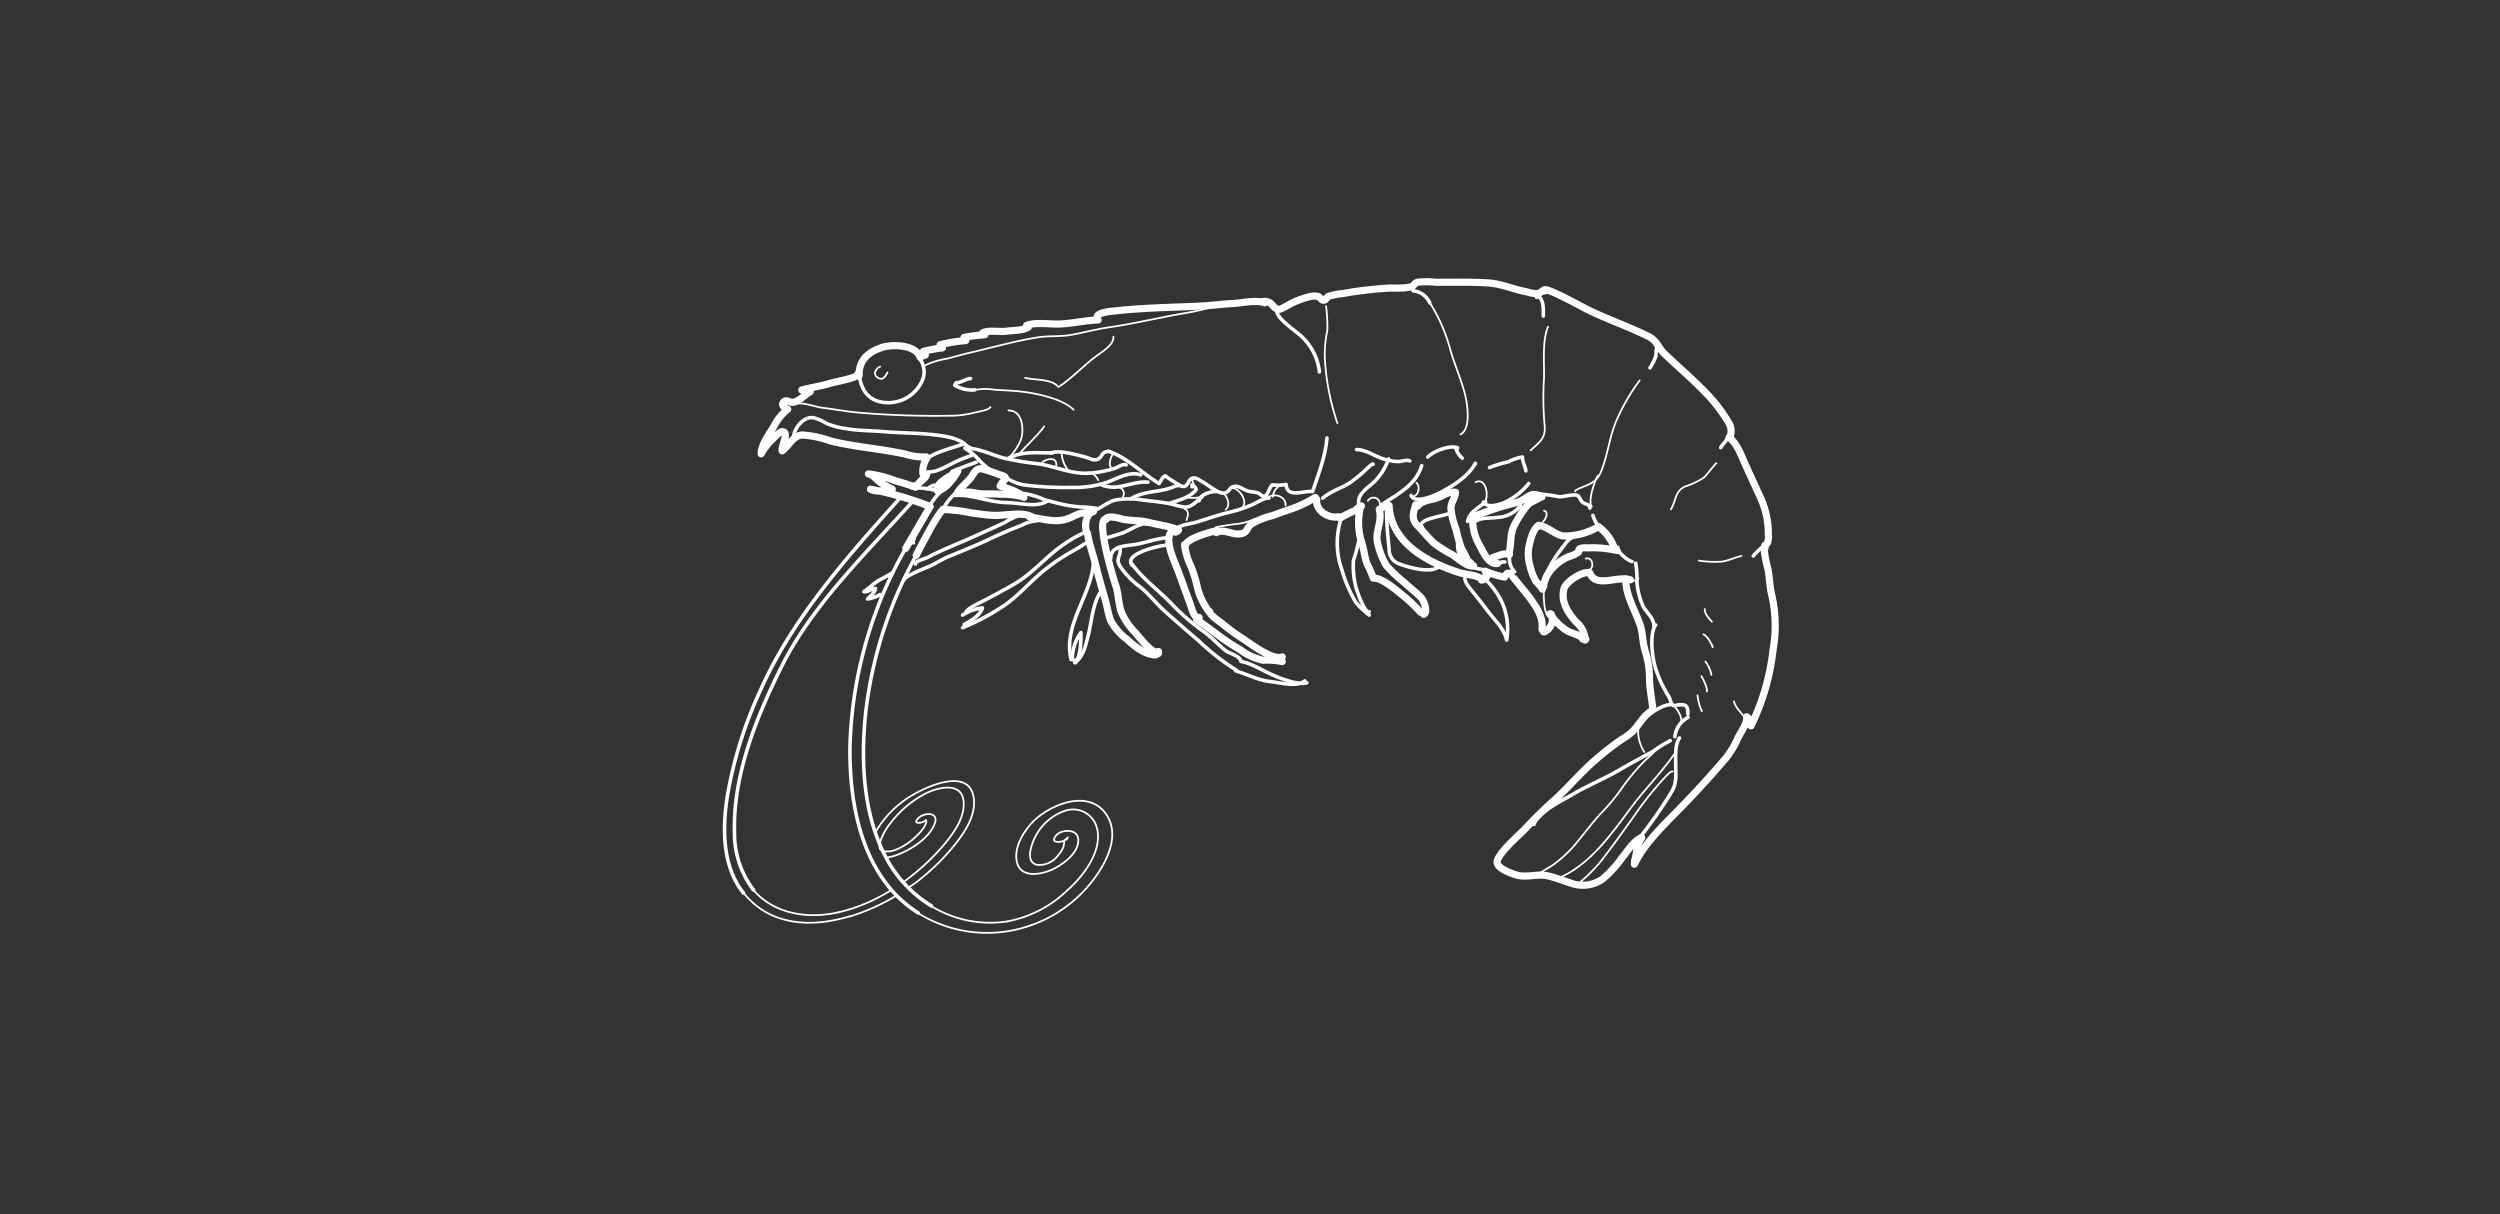 <svg id="fish" xmlns="http://www.w3.org/2000/svg" viewBox="0 0 350 170"><rect x="0" y="0" width="350" height="170" fill="#333333" stroke="none"/><defs><style>.cls-1,.cls-2,.cls-3{fill:none;stroke:#fff;stroke-linecap:round;stroke-linejoin:round;}.cls-2{stroke-width:0.5px;}.cls-3{stroke-width:0.25px;}</style></defs><g id="shrimp"><path class="cls-1" d="M177.09,42.39c-1.26-.42-3,0-4.32.09-1.7.09-3.37.32-5.08.39-3.79.17-7.73.23-11.51.65-.62.07-3.23.21-2.45,1.27-1.77.06-3.54.49-5.34.57-1.4.06-3.38-.29-4.66.19a2.53,2.53,0,0,1,.23.26c-.75.49-2.19.43-3.06.56s-2.55-.2-3.33.23c.08,0,.21.19.32.26a24.58,24.58,0,0,0-2.92.38c.21.19.14.27.24.44a21.46,21.46,0,0,0-3.6.59c.11.09.21.33.33.43a21.83,21.83,0,0,0-2.66.49c.16.14.16.38.26.53-.35.08-.75.16-.64.29"/><path class="cls-1" d="M128.81,50c-.57-1.75-3.89-1.83-5.31-1.37-2.06.67-3.28,1.88-3.24,4-.05-.11-.13-.15-.2-.25"/><path class="cls-1" d="M120.25,52.43c-.8.63-2.92.91-4,1.23-1.31.39-2.66.59-4,.94a3.32,3.32,0,0,1,1.17.25c-.79.45-1.62,1.41-2.48,1.49-.39,0-1-.55-1.33.09-.19.43.33.68.67.87a6.82,6.82,0,0,0-1.85,2.24c-.64,1.13-1.87,2.67-1.87,4a8.14,8.14,0,0,1,1.54-2c.28-.27,1-1.08,1.4-1.1,1.07,0-.11,1.87,0,2.68,1-.73,1.51-2.16,2.84-2.22a14.52,14.52,0,0,1,3.92.83c3.47.87,7.07,1.08,10.53,1.86a8.58,8.58,0,0,0,2.88.38"/><path class="cls-1" d="M176.9,42.2c1.22-.12,1.26,1,2.09,1.11.37.07,1.7-.85,2.13-1a12.7,12.7,0,0,1,2.09-.74,2.87,2.87,0,0,1,1.27-.09c.28.08.53.54.76.55.48,0,.39-.38.78-.55a9,9,0,0,1,1.89-.37,56.57,56.57,0,0,1,6.09-.75c1.05-.1,2.75.11,3.7-.27.26-.11.33-.45.74-.57a11.1,11.1,0,0,1,2.64,0c2.39,0,4.88-.06,7.27.09,1.85.12,3.58.92,5.37,1.24a5,5,0,0,0,1.55.26c.4-.09.68-.5,1-.38"/><path class="cls-1" d="M216.16,40.62c.21-.53,5.49,2.44,6.32,2.84,2.69,1.28,5.49,2.26,8.18,3.58,1.41.68,1.39,1.55,2.35,2.47,1.89,1.82,3.87,3.49,5.7,5.38A22.34,22.34,0,0,1,242,59.15a2.18,2.18,0,0,1,.13,2.15c1.06.79,1.65,2.47,2.19,3.67.7,1.56,1.42,3.12,2.14,4.67a12.32,12.32,0,0,1,1.11,5.21,2.56,2.56,0,0,1-.11,1.1c-.13.41-.55.22-.35.76"/><path class="cls-1" d="M247,77a15.76,15.76,0,0,0,.54,2.77c.2,1.18.22,2.4.51,3.56a19.16,19.16,0,0,1,.18,7.62,32.4,32.4,0,0,1-3.09,10.67,4.6,4.6,0,0,0-.37-1.08"/><path class="cls-1" d="M244.53,100.34c.11,1-.81,2.09-1.23,3a12.51,12.51,0,0,1-1.67,2.79c-1.7,2-3.51,4-5.29,5.86-2.64,2.83-5.86,5.56-7.53,9"/><path class="cls-1" d="M229.83,117.27c-.68.9-.7,2.31-1,3.32,0-.12,0-.15.1-.25"/><path class="cls-1" d="M229.83,117.27c-1.05.35-2.05,2-2.79,2.88a16.17,16.17,0,0,1-2.68,2.92,4.87,4.87,0,0,1-3.92.73c-1.26-.37-2.78-1-4-1.23s-2.75.32-4.1-.06c-.71-.21-2.41-.81-2.71-1.59-.43-1.08,3.19-4.1,4-5a57.57,57.57,0,0,1,4.2-4.09c1.95-1.82,3.68-3.89,5.72-5.61a37.39,37.39,0,0,1,3.49-2.7,9.82,9.82,0,0,0,1.5-1.09c.85-.85,1.6-2.23,2.49-2.79"/><path class="cls-1" d="M227.6,81.08c0,2.3,1.28,4.28,2,6.35.4,1.11.35,2.5.72,3.69a12.64,12.64,0,0,1,.61,3.8c0,1.54.36,3,.46,4.4"/><path class="cls-1" d="M129.74,64.15a3.53,3.53,0,0,0-.54,2.13c.19,0,.31.14.53.12,0,.55-1.35,1.31-1.56,1.78.05-.08,1.53-1.69,1.56-1.78"/><path class="cls-1" d="M131.23,68.71c-.31-1.22,2.08-2.14,2.87-2.75C133.52,66.93,132.49,68.49,131.23,68.71Z"/><path class="cls-1" d="M134,69.08c.34-.75,1.51-1.59,2-2.33s.68-1.2,1.49-1.11a24.55,24.55,0,0,1,2.42.81c1.65.44.45.73.1,1.6.83.21,2.88.91,3.33,1.59"/><path class="cls-1" d="M170.3,74.57c.91-.58,2.14.27,3.16.19,1.22-.1.94-.69,1.7-1.38a10.9,10.9,0,0,1,3-1.2c1.09-.41,2.2-.77,3.28-1.17a17.56,17.56,0,0,0,2.7-1.37"/><path class="cls-1" d="M170.39,74.29c-.81.13-4.64,1.17-4.46,2.24"/><path class="cls-1" d="M184.34,69.92c-.2,1.63,1.74,2.73,3.07,2.42"/><path class="cls-1" d="M187.6,72.53a17.49,17.49,0,0,1,2-1c.36-.23.71-.67,1-.7"/><path class="cls-1" d="M190.48,70.94a9.08,9.08,0,0,0,.18,5.07c.32,1,.38,2,.73,2.93a17.42,17.42,0,0,1,.88,2c1.09-.09,2.95,1.46,3.82,2.17a21.64,21.64,0,0,1,2.77,2.59"/><path class="cls-1" d="M193.09,71.32c.45,1.59-.47,2.92-.29,4.37a10.9,10.9,0,0,0,1.26,3.44,18.45,18.45,0,0,0,2.61,2.47c.72.71,1.59,1.32,2.28,2.07.43.47,1,2,.37,2.34"/><path class="cls-1" d="M193.27,71.22a2.21,2.21,0,0,1,1.2-.45c.28,5.28,5.42,8,9.93,9.43.66.22,2.87.34,3,1l.17-.25"/><path class="cls-1" d="M198.2,70.67c-.38,1.25-.63,2,.26,2.92s1.46,1.66,2.26,2.42a19.23,19.23,0,0,0,2.65,1.68c.7.47,2.16,1.78,2.93,1.53"/><path class="cls-1" d="M198.48,70.85c.61-.82,1.81-.83,2.68-1.13,1.05-.36,1.4-.87,2.61-.81,0,.82-.67,1.4-.64,2.31a11.35,11.35,0,0,0,.71,2.88,22.72,22.72,0,0,0,.78,2.71,11.36,11.36,0,0,1,.86,1.75c.22,0,.29.2.44.29"/><path class="cls-1" d="M207.6,81.18c.69-.16.66-.75.32-1.22a12.1,12.1,0,0,0,2.73.83,1.66,1.66,0,0,1,.39-.54"/><path class="cls-1" d="M206.2,72.15a7,7,0,0,0,.84,4c.54.93,1.27,2.92,2.61,2.74"/><path class="cls-1" d="M211.32,77.64c-.9-.29-1.49.21-2.31.39a1,1,0,0,0-.09.44c.12,0,0-.16.07-.18"/><path class="cls-1" d="M206.3,72.34a40.69,40.69,0,0,1,6.1-2c.78-.22,1.49-.94,2.17-1.11a2.37,2.37,0,0,1,1.31.33"/><path class="cls-1" d="M215.79,69.46c-.55.58-1.45.67-2,1.33a15.44,15.44,0,0,0-1.65,2.5c-.8,1.37-.51,2.64-.86,4.07"/><path class="cls-1" d="M211.41,80.25c0,.07,2.44,3,2.82,3.53.92,1.3,1.86,2.63,1.65,4.35v-.25"/><path class="cls-1" d="M215.41,73.55c-.82.53-1.19,2.16-1.37,3.06a5.75,5.75,0,0,0,.16,2.61,8.63,8.63,0,0,0,.73,2c.29.5.76.76,1,1.27,0-.11,0-.23,0-.34"/><path class="cls-1" d="M215.32,73.64c1-.24,2.49,1.37,3.63,1.4a9.44,9.44,0,0,0,4.84-1.3,6.24,6.24,0,0,1,2.23,3"/><path class="cls-1" d="M226.39,77.08a15,15,0,0,0-4.18-.37,2.37,2.37,0,0,0-1,.09c-.32.18-.07.39-.27.54a4.41,4.41,0,0,1-1.29.58c-1.74.72-3.43,2.44-3.53,4.19"/><path class="cls-1" d="M228.25,81.18c-1.8-.63-4.87,1.23-5.69-1-1.06-.25-3.37,1.31-3.61,2.26-.48,1.87.65,3.47,1.77,4.7a3.42,3.42,0,0,1,1.2,2.43c0,.11.05-.06.1-.1"/><path class="cls-1" d="M217,85.92a8,8,0,0,0,2.24,2.29c.57.44,2.06.64,2.32,1.25"/><path class="cls-1" d="M217.18,86a1.84,1.84,0,0,1-1,2.45c-.23,0,.07,0,.1,0"/><path class="cls-1" d="M144.53,72.43c1.6.27,3.24.74,4.79.25.56-.18,1.09-.49,1.67-.71s1.26-.18,1.9-.36c0,.12-.07.06-.17.08"/><path class="cls-1" d="M153.09,71.6c-1.11.3-1.31,2.09-.93,3"/><path class="cls-1" d="M152.25,74.67c.2,1.39.8,3,1.13,4.36.4,1.7.93,3.41,1.39,5.09.26.93.4,1.94.73,2.78a8.12,8.12,0,0,0,2.28,2.61c1.07,1,2.56,2.19,4.05,2.18"/><path class="cls-1" d="M154.86,72.71c-1.54-.26,1,8.33,1.33,9.21.42,1.23.38,2.61.8,3.77a9.3,9.3,0,0,0,1.87,2.79c.9,1,2,2.61,3.33,3a2.44,2.44,0,0,0,0-.27"/><path class="cls-1" d="M154.76,72.71c.36-.67,1.91-.14,2.52,0,1.18.21,2.37.13,3.55.43s2.41.46,3.59.83c.11.29,0,.17-.17.26"/><path class="cls-1" d="M165,74.2c-.12.12-.36.43-.37.19"/><path class="cls-1" d="M164.53,74.48a2.11,2.11,0,0,0,0-.36c-1.74.53-.49,3.58-.08,4.6.78,1.9,1.43,3.85,2.14,5.72.22.55.49,2.1,1.22,2"/><path class="cls-1" d="M165.83,76.25a9.82,9.82,0,0,0,.95,3.14,20.48,20.48,0,0,1,.87,2.9,9.15,9.15,0,0,0,1.62,3.35"/><path class="cls-1" d="M167.88,86.48c-.17.06-.29.08-.36.26,2.09,1.4,3.92,3,6.13,4.23a8,8,0,0,0,3.18,1.46,10.69,10.69,0,0,1,2.68.19"/><path class="cls-1" d="M169.37,85.64c0,.51,1.4,1.37,1.86,1.77a29.56,29.56,0,0,0,3,2.16c1.06.72,4,2.92,5.29,2.4"/><path class="cls-1" d="M127.6,68c0,.09.61.1.57.19-.46-.32,0,0-.57-.19s-1.43-.48-2.14-.65a15.18,15.18,0,0,0-3.88-1c.63.08,1.17.86,1.71,1.21s1.28.73,1.63.93c-1.11,0-2,.55-3.06,0a45.82,45.82,0,0,1,8.34,2.42"/><path class="cls-1" d="M132.16,71.32H132a22.82,22.82,0,0,1,3.92.48c1,.12,2.06.3,3.11.35,1.56.08,4.17-.54,5.37.19h-.3"/><path class="cls-1" d="M134.11,69a6.58,6.58,0,0,1,2.79.09c1,.13,2,0,3,.1a12.08,12.08,0,0,1,3.35.37"/><path class="cls-1" d="M128.27,77.74c.44-.87,2.88-5.62,3.61-6.24"/><path class="cls-2" d="M153,71.5c1.16-.29,2-1.23,3.15-1.49a11.16,11.16,0,0,1,3.87,0c1.15.14,2.26.25,3.36.43.8.12,1.78.5,2.51.55.93.06,1.58-.8,2.37-1.4"/><path class="cls-2" d="M164.16,74.67c.41-1.19,2.27-1.25,3.29-1.56,1.6-.47,3-1,4.7-1.4a17.88,17.88,0,0,0,3.17-1.06c.66-.29,1.73-1,2.33-.91"/><path class="cls-2" d="M143.13,69.08a9.51,9.51,0,0,1,3,.84c.88.28,1.81.49,2.69.7a17.64,17.64,0,0,0,2.61.37,11,11,0,0,1,2.28.23"/><path class="cls-2" d="M158.3,69.83c2.21-1.34,4.49-.74,6.68-2,.09.18,0,.1-.08.18"/><path class="cls-2" d="M159.69,66.48c-1.51-.52-3.19.45-4.58,1a14.41,14.41,0,0,1-5.11.76,45,45,0,0,1-6.68-.36,6.23,6.23,0,0,1-2.6-1.12"/><path class="cls-2" d="M138.86,65.92a10,10,0,0,1-1.79-1.51,7.77,7.77,0,0,0-2-1.66c1.89-.08,3.67.91,5.46,1.38a39.41,39.41,0,0,0,4.6.77c2.78.37,5,1.65,7.9,1.3a15,15,0,0,0,3.13-.67c.47-.17,1.07-.64,1.49-.45"/><path class="cls-2" d="M160.72,67.5c-2.43-.18-4.31,1.42-6.67.3.09.11.14,0,.25.08"/><path class="cls-2" d="M147.32,63.41c-2.22,0-4.21-.28-6.14.74"/><path class="cls-2" d="M129.46,64.81c.18-1.35,4.61-2.23,5.49-2.7"/><path class="cls-2" d="M135,62.11c-1.12-.91-3.29-1.14-4.65-1.28-2.2-.24-4.38-.2-6.59-.4-1.83-.16-3.62-.11-5.42-.44a10,10,0,0,1-2.6-.7,7.15,7.15,0,0,0-1.86-.81c-1.37-.23-2.87,1.57-2.79,3"/><path class="cls-2" d="M120.34,52.81c.31,1.9,1.33,3.31,3.42,3.53a5.2,5.2,0,0,0,5.4-3.16,3.11,3.11,0,0,0-.35-2.89"/><path class="cls-2" d="M143.6,72a7.23,7.23,0,0,0-2.88,1.13c-1.26.6-2.53,1.14-3.79,1.73-2.34,1.08-4.81,2-7.06,3.17-.46.24-1.74.51-1.71.94"/><path class="cls-2" d="M126.53,81.16c.67-.79,2.94-1.56,3.85-2s1.6-.9,2.44-1.25c1.88-.77,3.72-1.5,5.57-2.37,1.56-.74,3-1.37,4.63-2a5.52,5.52,0,0,1,2.16-.63"/><path class="cls-2" d="M127.79,68.34a9.41,9.41,0,0,1,3.34.37"/><path class="cls-2" d="M129.65,71.78a9.35,9.35,0,0,1,2.6-3.44"/><path class="cls-2" d="M131.79,71.78a7.59,7.59,0,0,1,2.51-3.16"/><path class="cls-2" d="M133.27,66c1.1-.45,2.56-1,3.45-1.3"/><path class="cls-2" d="M129.83,68.43c.33-.24.95-.63,1-.46"/><path class="cls-2" d="M129.46,66.2c.54-.15,1.08-.12,1.6-.28a11.49,11.49,0,0,0,1.79-.8A19.68,19.68,0,0,1,136,63.78"/><path class="cls-2" d="M135.88,53c-.61,0-1.31.59-2,.58a2.07,2.07,0,0,0-.22.35,4.64,4.64,0,0,0,2.81.65"/><path class="cls-2" d="M155.13,63.16c2.55.81,4.85,3.14,7.15,4.54.27-.37.41-.91.85-1.07.41.28.79.55,1.21.81s1,.69,1.35.67c.63,0,.68-1,1.23-1.16s.93.24,1.52.56c.9.5,2.42,1.9,3.23,1.44.57-.31.45-.75,1.14-.85s1.17.39,1.76.6,1.07.13,1.59.33c.21.08.52.44.69.44.79,0,.71-1.13,1.29-1.59a6.18,6.18,0,0,0,1.91-.06c.13,2,2.47.82,3.72,1,.83-2.53,1.79-4.87,2-7.49"/><path class="cls-2" d="M184.72,52.06a8,8,0,0,0-3.17-5.51c-.54-.47-3.27-2.42-2.69-3.14"/><path class="cls-2" d="M147.13,63.41c1.2-.45,3.58.26,4.79.57.72.18,1.24.64,1.89.25.5-.31.47-1,1.23-1"/><path class="cls-2" d="M134.86,62a3,3,0,0,0,.93.66"/><path class="cls-2" d="M135.23,85.83c-.06-.64,2.47-1.67,3-2,1.37-.73,2.77-1.46,4.1-2.27,2.26-1.37,4-3.47,6.11-5a19.19,19.19,0,0,1,3.07-1.86"/><path class="cls-2" d="M134.76,86.11a6.38,6.38,0,0,1,2.78-1c-.28,1-1.64,1.84-2.56,2.32a2.36,2.36,0,0,1,.62-.2"/><path class="cls-2" d="M134.76,87.88a32.42,32.42,0,0,0,6.05-3.26c1.82-1.32,3.28-3,5-4.47a29.53,29.53,0,0,1,4.06-2.83,23.76,23.76,0,0,0,2.1-1.26"/><path class="cls-2" d="M160.53,73.36c-.7-.28-2.62,1-3.35,1.25s-1.57.48-2.33.71c-.1,0,0,0,.1-.1"/><path class="cls-2" d="M153.09,78.85c-.39,4.71-4.29,8.59-3.14,13.48.12,0,0-.08.07-.18"/><path class="cls-2" d="M154.3,82.57c-1.38,1.79-1.44,4.49-2,6.58-.33,1.27-.64,2.84-1.85,3.62a1.68,1.68,0,0,1,.27-.34"/><path class="cls-2" d="M150.11,92.34a6.56,6.56,0,0,1,1.22-3.79c0,1.35,0,3.1-.76,4.23C150.64,92.62,150.75,92.49,150.11,92.34Z"/><path class="cls-2" d="M155.51,78.2c-.07-1.9,2.3-1.76,3.59-2s3.51-1,4.69-.92"/><path class="cls-2" d="M167.88,70.11c.1-.93,1.72-1.33,2.42-1.3"/><path class="cls-2" d="M163.69,70.48c1.38-.48,2.84-.78,3.78-1.93a1,1,0,0,0-.6-.67c0,.09,0,.19,0,.27"/><path class="cls-2" d="M156.81,76.81c.12,1.12-.67,1.39,0,2.46a11.47,11.47,0,0,0,2.7,2.82c1.32,1,2.33,2.39,3.59,3.51,1.54,1.38,3.07,2.72,4.66,4.06a33.83,33.83,0,0,0,5.33,4.17"/><path class="cls-2" d="M158.48,79.13c-1.22-1.64,3.86-2.73,4.65-2.79"/><path class="cls-2" d="M158.39,78.85c1.73,2.37,4,3.9,6,6.07a30.44,30.44,0,0,0,4.26,3.59c1,.77,1.91,1.72,2.85,2.51.59.49,2.08.75,2.25,1.59,1.44.24,3.08,1.31,4.43,1.89s3.54,1.42,4.77,1.1"/><path class="cls-2" d="M173,93.92c1.68.49,3.06,1.31,4.86,1.5,1.42.15,3.7.84,4.82-.1"/><path class="cls-2" d="M187.79,72.53a11.08,11.08,0,0,0,.09,7.3,19.7,19.7,0,0,0,1.93,4.49,11.06,11.06,0,0,0,1.88,1.79"/><path class="cls-2" d="M190.3,75.41a27.24,27.24,0,0,1-.82,3.07,11.75,11.75,0,0,0,.27,3.39c.1.65,1.33,4.09,1.94,3.77"/><path class="cls-2" d="M194.11,71.5a52.43,52.43,0,0,0,.37,5.31A2.12,2.12,0,0,0,196.06,79c1.17.45,4.83,1.49,5.59.05"/><path class="cls-2" d="M199.13,73.83c-1-1.08,2.77-1.57,3.54-1.86"/><path class="cls-2" d="M212.9,70.76a4.32,4.32,0,0,1-3.22,1.67c-.83.15-2.28,0-2.92.47"/><path class="cls-2" d="M204.06,75.32c0,.61-.12,2.71.75,2.42"/><path class="cls-2" d="M205.09,80.9c-.06.73,1,1.79,1.39,2.31.59.76,1.19,1.51,1.77,2.29,1,1.33,2.3,2.46,2.68,4.11a9.14,9.14,0,0,0-.64-5.26,10.48,10.48,0,0,0-2-2.89"/><path class="cls-2" d="M210.67,78.67c-.27,0-.52-.06-.47.09"/><path class="cls-2" d="M211.32,76.71c0,1.3-.2,2.4.74,3.35"/><path class="cls-2" d="M206.3,79.41c.49.35,1.62.18,1.76.65"/><path class="cls-2" d="M205.46,73c.26-1.38,1.58-1.87,2.52-2.76,0,.13-.06.14-.1.25"/><path class="cls-2" d="M207.69,70.29c.48.85,1.92.41,2.63.19a9.38,9.38,0,0,0,3.7-2.79"/><path class="cls-2" d="M197.55,69.36c.51,1.26,3.27,0,4-.36,1.78-.93,4-2.25,5-4.14.08,0,0,.07-.07.13"/><path class="cls-2" d="M193.55,70.57c2.15-1.39,4.72-2.71,5.49-5.39"/><path class="cls-2" d="M189.93,62.94c1.33,0,2.61,1,3.9,1.35a7.26,7.26,0,0,0,1.86.33c.55,0,1.23-.31,1.68-.09"/><path class="cls-2" d="M199.88,64c.78-.83,3.09-1.74,4.19-1.31a.2.2,0,0,1-.19.19"/><path class="cls-2" d="M185.18,69.74c1.1-1,2.78-1.41,4-2.28.66-.48,1.29-1,1.91-1.59.34-.3,1.08-1.09,1.15-.88"/><path class="cls-2" d="M194.39,64.25A8.08,8.08,0,0,1,191.77,68c-.82.65-1.92,1.63-1.47,2.79"/><path class="cls-2" d="M208.53,65.46a15.8,15.8,0,0,1,2.61-.79,6.51,6.51,0,0,1,2-.69c0,.71.46,1.49.48,1.94"/><path class="cls-2" d="M203.88,62.94a3,3,0,0,0,.84,1.21"/><path class="cls-2" d="M215.79,69.18a24.89,24.89,0,0,1,2.53.37c.7,0,1.86-.41,2.49-.19.34.12.41.64.72.93s1.09.31,1.05.84"/><path class="cls-2" d="M223,72.15c.18.56.55,1.45,1.12,1.68"/><path class="cls-2" d="M226.48,76.62c-.13.62,1.41,1.88,2,2"/><path class="cls-2" d="M229,78.85a13.33,13.33,0,0,1,.17,2.69A10.49,10.49,0,0,0,230,84.8c.38.83,1.62,1.82,1.53,2.8"/><path class="cls-2" d="M231.79,87.5c-.93,1.26-.45,4.71,0,6.1a17.6,17.6,0,0,0,1.89,4c.13.23.25.93.47,1.08.4.28.39,0,.92,0,1.21-.14,1.22.45,1.23,1.3"/><path class="cls-2" d="M216.34,80.62a18.7,18.7,0,0,1,2.7-4.33,2.67,2.67,0,0,1,2.33-1.35"/><path class="cls-2" d="M234.2,98.67c-1-.22-2.48.81-3.16,1.2"/><path class="cls-2" d="M236.34,100.43a3.44,3.44,0,0,0-1.86,2.7"/><path class="cls-2" d="M214.76,115.41c.54-1.69,3.94-3.33,5.44-4.21,2.12-1.25,4.4-2.16,6.5-3.4,1.57-.92,3.17-1.76,4.75-2.62a17.61,17.61,0,0,1,2.38-1.49"/><path class="cls-2" d="M235.13,103.32c-.65.89-.53,2.63-.53,3.7,0,1.33.18,2.51-.51,3.73a63.5,63.5,0,0,1-4.91,7"/><path class="cls-2" d="M245.46,77.83A12.58,12.58,0,0,1,247,76.34"/><path class="cls-2" d="M240.9,62.67c.29-.55.91-.93.95-1.57.07,0,.2,0,.26,0"/><path class="cls-2" d="M231,51.5a8.58,8.58,0,0,0,.83-1.66,9.87,9.87,0,0,1,.1-1.22"/><path class="cls-2" d="M216.06,44.25c0-1,.12-2.33-.81-2.87-.13.08-.06.16-.12.26"/><path class="cls-2" d="M200.16,42.39a2.87,2.87,0,0,0-2.33-1.68"/><path class="cls-2" d="M127.88,76a.68.68,0,0,1,.09-.56"/><path class="cls-2" d="M130.39,126.82a17.33,17.33,0,0,1-6.3-6.68c-3.27-6.09-3.6-13.59-2.9-20.33a59.34,59.34,0,0,1,8-23.66"/><path class="cls-3" d="M141,129a15.75,15.75,0,0,1-10.61-2.14"/><path class="cls-2" d="M127.31,75.88A59.08,59.08,0,0,0,119,104.32c-.15,8.54,1.78,18.59,9.56,23.5"/><path class="cls-3" d="M143.67,129.76a18.76,18.76,0,0,0,8-4.95c2.49-2.61,5.75-7.58,3-11.07-2.56-3.28-7.88-1-10.17,1.42-1.27,1.36-2.56,3.5-2.15,5.46.46,2.24,3.05,1.9,4.69,1.23s4.16-2.49,3.9-4.46c-.21-1.6-3.08-1.26-3.37.11-.14.66,1.8.35,1.93-.27h0l-.25.25a.46.46,0,0,0-.27.54c-.06.19-.05.42-.13.63a4,4,0,0,1-.72,1.09,3.25,3.25,0,0,1-2.86,1.35c-1.91-.32-.79-3.18-.17-4.24a7.25,7.25,0,0,1,3.78-3.25,3.44,3.44,0,0,1,4.59,2c1.12,3.24-1.72,7-4,9A16.48,16.48,0,0,1,141,129"/><path class="cls-3" d="M128.51,127.82a18.23,18.23,0,0,0,15.16,1.94"/><path class="cls-2" d="M126.16,69.54c-7.36,8.19-15.24,17-19.71,27.13a58.42,58.42,0,0,0-4.68,15.14c-.64,4.39-.6,9.57,2.32,13.22"/><path class="cls-2" d="M105.5,124.61a13.09,13.09,0,0,1-2.67-8.12c-.23-8,3.12-16.24,6.67-23.32,4.29-8.56,11.89-15.85,18.29-23"/><path class="cls-3" d="M117.31,127.74c-3.53.78-7.5.45-10.44-1.82a8.12,8.12,0,0,1-1.37-1.31"/><path class="cls-3" d="M124.77,124.61a23.91,23.91,0,0,1-7.46,3.13"/><path class="cls-3" d="M123.15,118.22a4.62,4.62,0,0,1,.16-.6,8.22,8.22,0,0,1,1.44-2.48,14.38,14.38,0,0,1,5-4.13c1.76-.84,4.95-1.55,5.16,1.25.17,2.24-1.38,4.34-2.75,6a31.4,31.4,0,0,1-4.47,4.31c-.43.34-.86.66-1.29,1"/><path class="cls-3" d="M123.73,119.2a.78.78,0,0,1-.55-.38,1,1,0,0,1,0-.6"/><path class="cls-3" d="M124.07,120.07a7,7,0,0,0,1.38-.33c2-.71,4.64-2.37,5.41-4.43.7-1.84-1.93-1.59-2.55-.43-.29.55,1.09.31,1.3-.1h0l0,0a.49.49,0,0,1,0,.53,2.9,2.9,0,0,1-.39.71,7.78,7.78,0,0,1-1.13,1.23,8.86,8.86,0,0,1-2.72,1.73,3.1,3.1,0,0,1-1.62.19"/><path class="cls-3" d="M127.17,124.3c.33-.23.65-.47,1-.7a31.66,31.66,0,0,0,5.48-5.31c1.39-1.74,2.91-4,2.7-6.34-.45-5.08-7.76-1.42-9.85.18a14.14,14.14,0,0,0-4,4.5"/><path class="cls-3" d="M118.94,128.32a29.13,29.13,0,0,0,6.66-3"/><path class="cls-3" d="M104.09,125c3.73,4.65,9.48,4.91,14.85,3.29"/><line class="cls-1" x1="126.81" y1="76.76" x2="130.2" y2="70.94"/><path class="cls-2" d="M124.85,80.24c-.73.49-1.57.81-2.29,1.33-.54.4-1.06.91-1.62,1.26.54.11,1.08-.44,1.62-.44,0,.53-.77,1.08-1.1,1.47a5.26,5.26,0,0,0,1.77-.62"/><path class="cls-2" d="M133.65,69.36c2.46-.19,4.82,1,7.28,1,1.7,0,4.19.77,5.65-.19"/><path class="cls-3" d="M136.62,54.57a7.86,7.86,0,0,1,2.65,0c1.1.06,2.21.11,3.3.21,2.2.2,6.16,1,7.73,2.58"/><path class="cls-3" d="M143.51,52.9c1.36.36,3.69.07,4.67,1.29,1.87-1.21,3.49-3,5.31-4.35.77-.57,2.48-1.54,2.39-2.71"/><path class="cls-3" d="M129.55,51.13a11.66,11.66,0,0,1,3-.91c1.06-.26,2.11-.58,3.2-.83,3.1-.72,6.28-1.62,9.4-2.14,1.6-.27,3.23-.09,4.84-.37,1.8-.33,3.56-.81,5.37-1.07,3.7-.54,7.32-1.44,11-2.05,1.77-.29,3.44-.87,5.2-1.17,1.18-.2,3,.14,4-.48"/><path class="cls-3" d="M141.18,57.46c2,0,2.19,2.65,1.78,4a7.37,7.37,0,0,1-1.41,2.28"/><path class="cls-3" d="M146.2,59.69c-1,1.4-2.45,2.57-3.53,3.91"/><path class="cls-3" d="M111.23,56.62c.85-.46,2.9.35,3.86.46,1.61.2,3.18.49,4.79.66a126.27,126.27,0,0,0,13.06.46,13.75,13.75,0,0,0,3.61-.46c.57-.15,1.8-.3,2.12-.75"/><path class="cls-3" d="M172.62,68.34c1,.13,2.19,2,1.21,2.79"/><path class="cls-3" d="M165.93,69.64a8.19,8.19,0,0,0,2,0"/><path class="cls-3" d="M171.23,69c.62.53,1.09,1.73.37,2.33"/><path class="cls-3" d="M165.83,71.22c.7.31.48,1.06.28,1.59"/><path class="cls-3" d="M156,68.34a.88.88,0,0,1,1.21,1.21"/><path class="cls-3" d="M152.34,66.11a1.84,1.84,0,0,1,1.4,1.11"/><path class="cls-3" d="M148.62,63.22a4.33,4.33,0,0,0,.84,2.52"/><path class="cls-3" d="M145.93,64.71c.6-.51,2.06-.82,1.95.47"/><path class="cls-3" d="M155.79,63.6c-.35.48-.63,1.5-.19,1.95"/><path class="cls-3" d="M167.13,67.78a1.25,1.25,0,0,1-.18-.65"/><path class="cls-3" d="M170.2,73.83a26.91,26.91,0,0,1,2.83-.46,7.69,7.69,0,0,0,2.66-.75"/><path class="cls-3" d="M185.65,42.85a23.76,23.76,0,0,1,.18,3.39,16.33,16.33,0,0,0-.36,3.82,33.93,33.93,0,0,0,1.76,9.16"/><path class="cls-3" d="M200.06,42.2A23.63,23.63,0,0,1,203,48.8c.59,2.14,1.51,4.16,2.08,6.32.37,1.43.9,4.94-.61,5.69"/><path class="cls-3" d="M216.72,45.74c-.84,2.08-.5,5-.56,7.23a43,43,0,0,0,.08,6.52c.23,1.87-.78,2.46-1.94,3.55"/><path class="cls-3" d="M229.55,53.27a28.16,28.16,0,0,0-3.39,5.94c-.86,2.21-1.12,4.61-2,6.79a3.14,3.14,0,0,1-1.65,1.78c-.45.24-2,.75-2,1"/><path class="cls-3" d="M223.69,66.57c-.48.89-1.44,3.64-.83,4.37"/><path class="cls-3" d="M233.92,71.32c.75-1.21.54-2.55,2-3.21a10.5,10.5,0,0,0,2.62-1.25c.38-.31,1.71-2.12,1.76-2"/><path class="cls-3" d="M237.83,78.48a14.56,14.56,0,0,0,3.3.14c1-.18,1.73-.56,2.66-.79"/><path class="cls-3" d="M238.67,85.27c-.09.56.6,1.36,1,1.77"/><path class="cls-3" d="M238.48,88.81c.49.17,1.13,1.28,1.32,1.78,0,.1-.05-.07-.11-.11"/><path class="cls-3" d="M238.76,92.62a4.42,4.42,0,0,1,.84,1.86"/><path class="cls-3" d="M238.2,94.67c.35.58.92,1.81.75,2.14"/><path class="cls-3" d="M237.65,97.36a7.3,7.3,0,0,0,.59,2.17c0,.16,0-.13,0-.12"/><path class="cls-3" d="M215,122.67a17.42,17.42,0,0,1,2.16-1.4,17.25,17.25,0,0,0,3.19-2.84c1.25-1.48,2.41-3.05,3.7-4.48a28,28,0,0,0,2.78-3.28,29.92,29.92,0,0,1,3.56-4.29,14,14,0,0,0,1.36-1.3"/><path class="cls-3" d="M217.83,122.76c0,.14,0,.2.09.29,4.56-1.78,7.65-6.25,10.5-10.08,1.87-2.52,4.24-4.86,6-7.42"/><path class="cls-3" d="M220.62,124a24.55,24.55,0,0,0,3.43-3.33c1.67-2.15,3.19-4.27,4.76-6.49a46.77,46.77,0,0,1,4.37-5.45c.31-.31.72-.79,1-.73"/><path class="cls-3" d="M242.76,98.2c.16,1,1.76,2.3,2.14,3.07"/><path class="cls-3" d="M230.39,100.71c-1.77.57-.92,3.57-.19,4.56"/><path class="cls-3" d="M234.39,98.85c.43.44,1.25,1.72.93,2.23"/><path class="cls-3" d="M216.25,81.64c-.24.82-.27,5.06,1,4.93"/><path class="cls-3" d="M228.44,81.27a.91.91,0,0,0,.93-.28"/><path class="cls-3" d="M206.58,67.5c1.5-.72,1.88,2,1.3,2.79"/><path class="cls-3" d="M216.16,71.5c.72.14.24,1.25-.19,1.58"/><path class="cls-3" d="M222,78.2c.52-.13.86.19.92.74.09.8-.56.73-.74,1.31"/><path class="cls-3" d="M198.3,67.6c.55.41.33,1.74-.37,1.86"/><path class="cls-3" d="M191.51,70.11a.9.9,0,0,1,1.67.56"/><path class="cls-3" d="M177.65,69.55c1-.56,2.46.11,2.32,1.21"/><path class="cls-3" d="M178.2,69.55a2,2,0,0,1,1-1.58"/><path class="cls-3" d="M123.23,51.32c-.65.28-1.06,1.08-.38,1.53.86.57,1.14-.33,1.4-.7"/></g></svg>